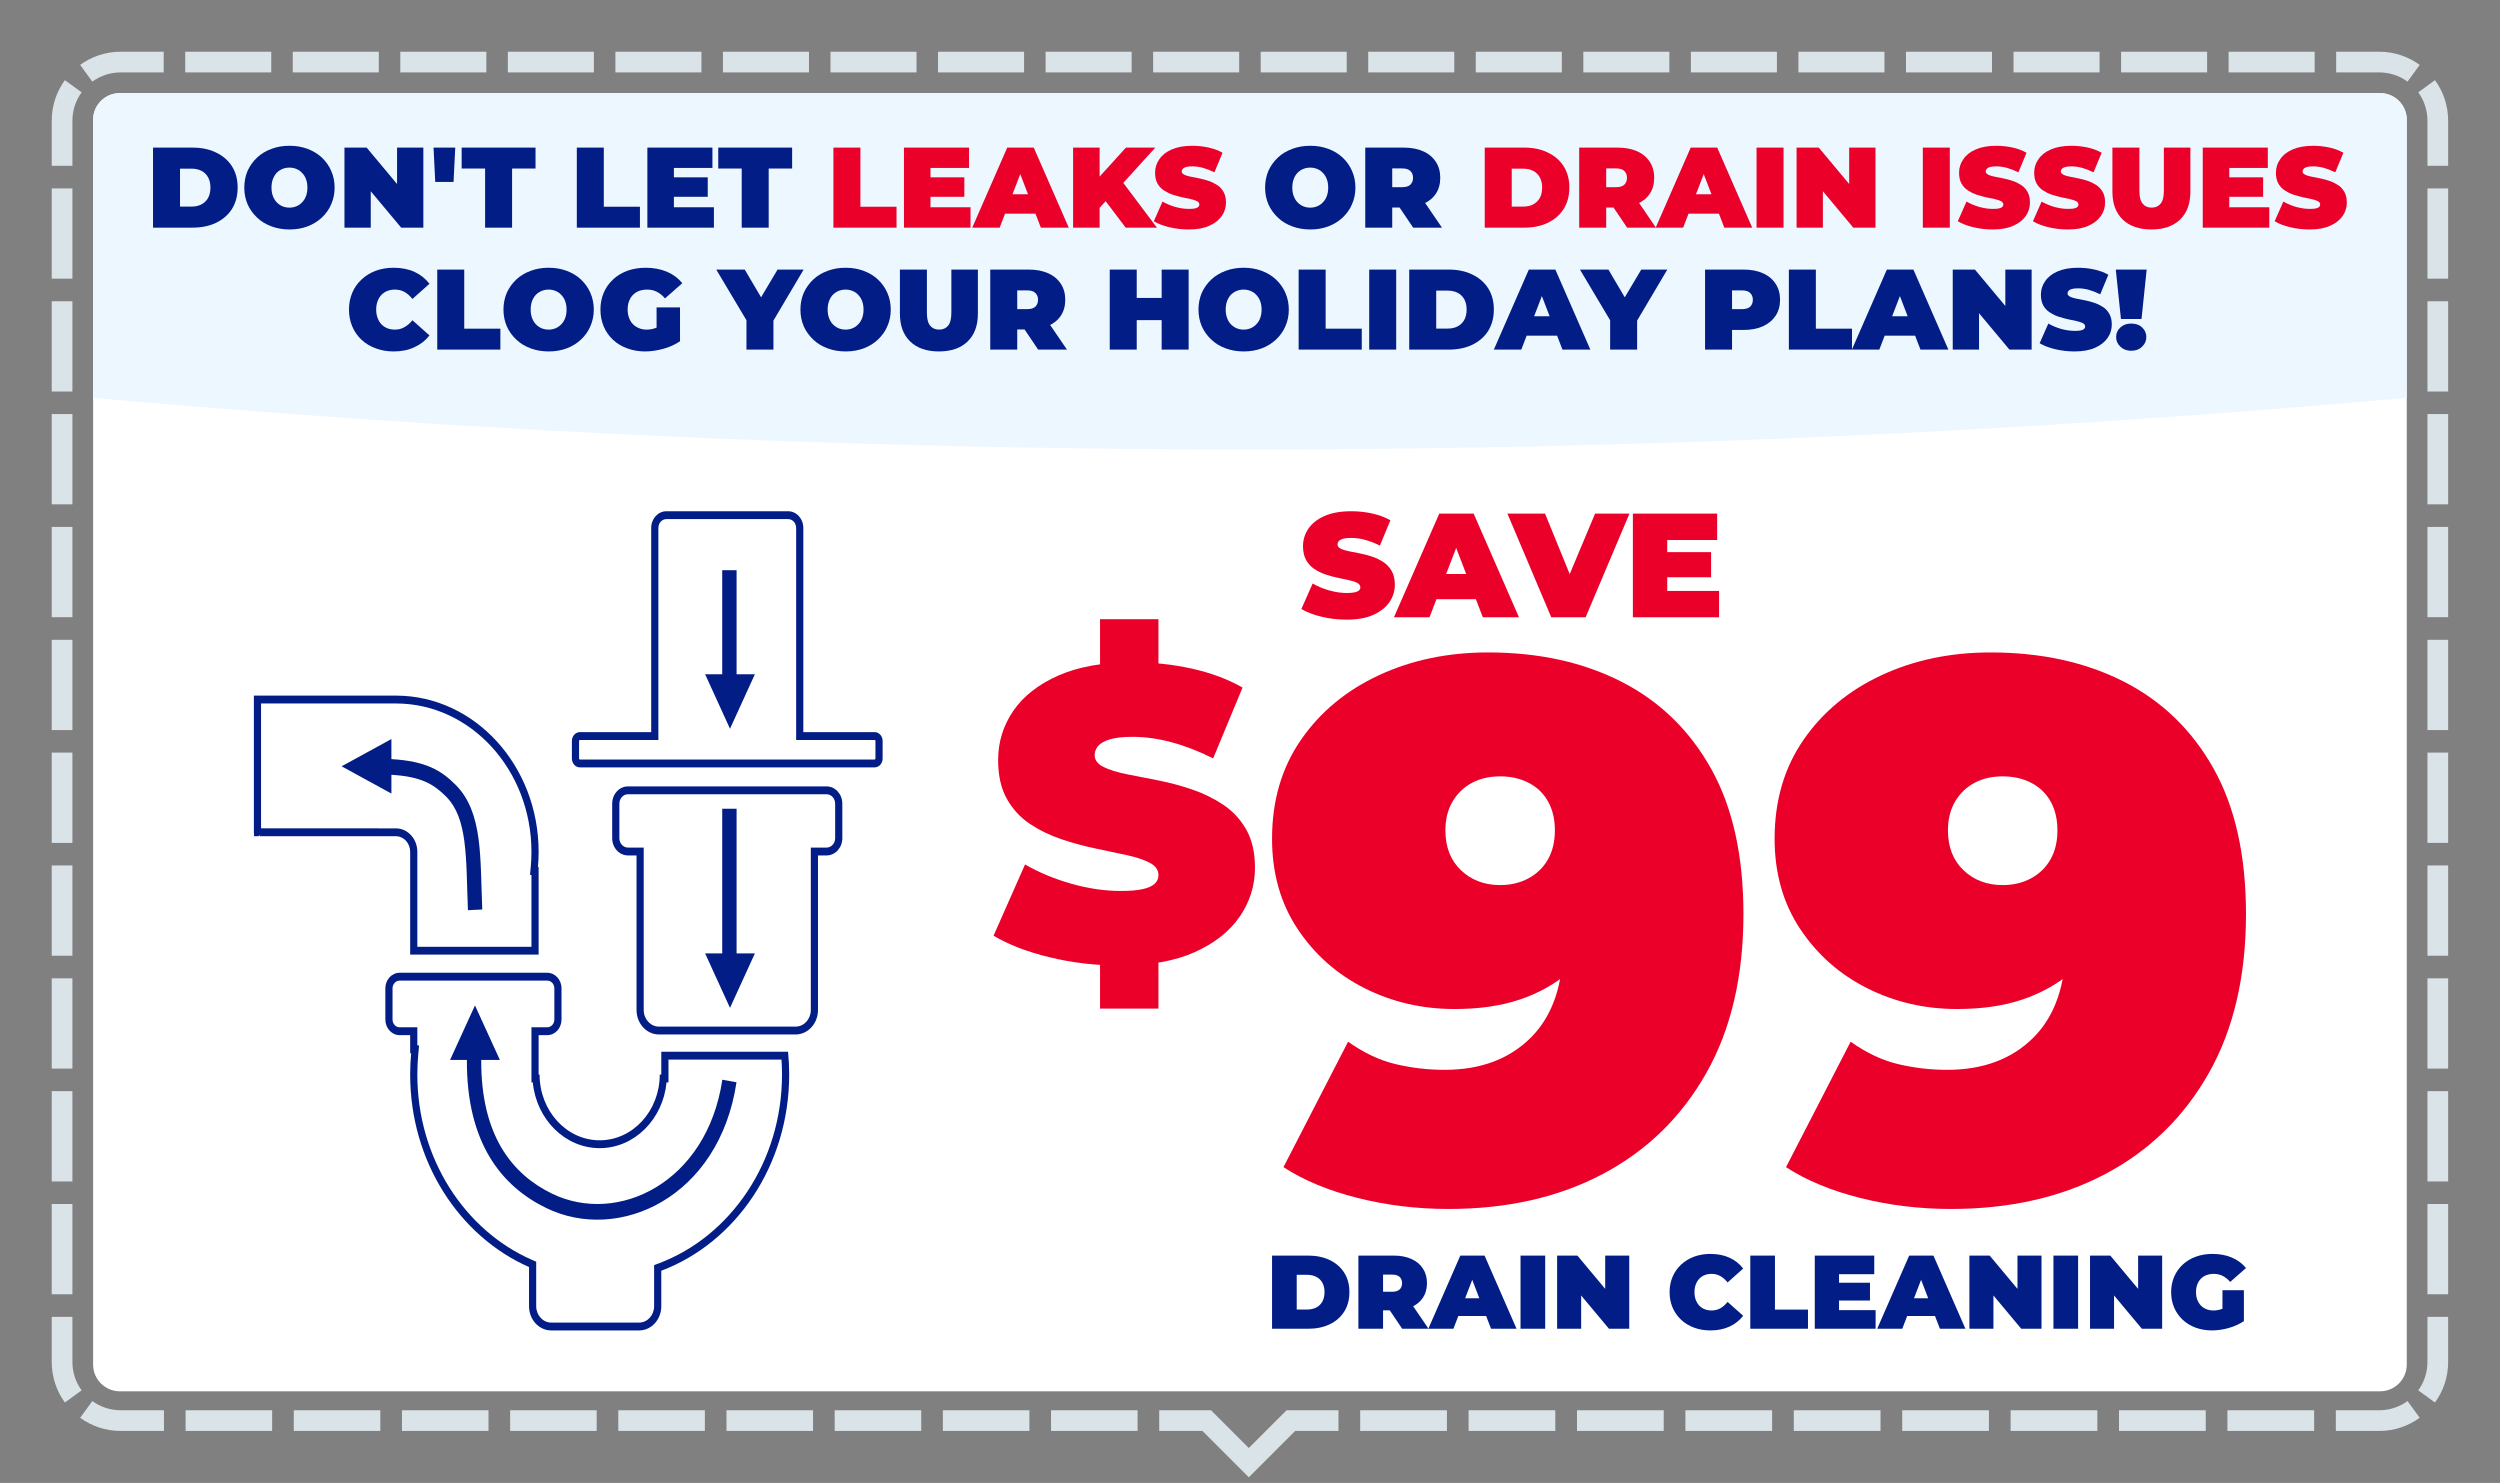 <svg clip-rule="evenodd" fill-rule="evenodd" stroke-linejoin="round" stroke-miterlimit="2" viewBox="0 0 6042 3584" xmlns="http://www.w3.org/2000/svg" xmlns:xlink="http://www.w3.org/1999/xlink"><rect x="0" y="0" width="6042" height="3584" fill="#808080" stroke="none"/><clipPath id="a"><path clip-rule="evenodd" d="m6041.67 166.667v3416.67h-6041.67v-3416.67c0-91.986 74.681-166.667 166.667-166.667h5708.33c91.986 0 166.667 74.681 166.667 166.667z"/></clipPath><clipPath id="b"><path clip-rule="evenodd" d="m5816.67 289.667v3008.17c0 35.691-28.976 64.667-64.667 64.667h-5462.33c-35.691 0-64.667-28.976-64.667-64.667v-3008.17c0-35.691 28.976-64.667 64.667-64.667h5462.33c35.691 0 64.667 28.976 64.667 64.667z"/></clipPath><path d="m6041.67 166.667v3416.67h-6041.67v-3416.67c0-91.986 74.681-166.667 166.667-166.667h5708.33c91.986 0 166.667 74.681 166.667 166.667z" fill="none"/><g clip-path="url(#a)"><path d="m125 400.758v-109.091c0-36.592 11.818-70.446 31.842-97.949l40.422 29.429c-14.007 19.239-22.264 42.923-22.264 68.52v109.091zm270.635-275.758v50h-103.968c-25.597 0-49.281 8.257-68.52 22.264l-29.429-40.422c27.503-20.024 61.357-31.842 97.949-31.842zm259.925 0v50h-207.938v-50zm259.914 0v50h-207.937v-50zm259.928 0v50h-207.939v-50zm259.912 0v50h-207.939v-50zm259.924 0v50h-207.938v-50zm259.924 0v50h-207.939v-50zm259.916 0v50h-207.939v-50zm259.924 0v50h-207.937v-50zm259.917 0v50h-207.936v-50zm259.916 0v50h-207.938v-50zm259.928 0v50h-207.936v-50zm259.925 0v50h-207.94v-50zm259.915 0v50h-207.935v-50zm259.925 0v50h-207.935v-50zm259.922 0v50h-207.936v-50zm259.915 0v50h-207.937v-50zm259.919 0v50h-207.939v-50zm259.928 0v50h-207.936v-50zm259.916 0v50h-207.936v-50zm259.916 0v50h-207.936v-50zm253.905 31.842-29.429 40.422c-19.239-14.007-42.923-22.264-68.52-22.264h-103.968v-50h103.968c36.592 0 70.446 11.818 97.949 31.842zm68.718 243.916h-50v-109.091c0-25.597-8.257-49.281-22.264-68.52l40.422-29.429c20.024 27.503 31.842 61.357 31.842 97.949zm0 272.725h-50v-218.182h50zm0 272.732h-50v-218.182h50zm0 272.722h-50v-218.179h50zm0 272.734h-50v-218.183h50zm0 272.719h-50v-218.179h50zm0 272.728h-50v-218.18h50zm0 272.732h-50v-218.183h50zm0 272.728h-50v-218.181h50zm0 272.726h-50v-218.181h50zm0 272.728h-50v-218.182h50zm-31.842 261.584-40.422-29.43c14.007-19.238 22.264-42.923 22.264-68.519v-109.092h50v109.092c0 36.592-11.818 70.445-31.842 97.949zm-239.624 68.717v-50h104.799c25.597 0 49.281-8.256 68.52-22.263l29.429 40.421c-27.503 20.024-61.357 31.842-97.949 31.842zm-261.991 0v-50h209.595v50zm-261.989 0v-50h209.593v50zm-261.994 0v-50h209.593v50zm-261.999 0v-50h209.596v50zm-261.99 0v-50h209.595v50zm-261.993 0v-50h209.594v50zm-261.992 0v-50h209.593v50zm-261.992 0v-50h209.594v50zm-261.993 0v-50h209.594v50zm-485.696 0v-50h125.291l91.248 91.248 91.248-91.248h125.509v50h-104.798l-111.959 111.959-111.959-111.959zm-261.448 0v-50h209.16v50zm-261.443 0v-50h209.156v50zm-261.45 0v-50h209.157v50zm-261.455 0v-50h209.16v50zm-261.445 0v-50h209.159v50zm-261.449 0v-50h209.159v50zm-261.448 0v-50h209.158v50zm-261.447 0v-50h209.158v50zm-261.449 0v-50h209.159v50zm-254.82-31.842 29.429-40.421c19.239 14.007 42.923 22.263 68.52 22.263h104.58v50h-104.58c-36.592 0-70.446-11.818-97.949-31.842zm-68.718-243.916h50v109.092c0 25.596 8.257 49.281 22.264 68.519l-40.422 29.43c-20.024-27.504-31.842-61.357-31.842-97.949zm0-272.724h50v218.181h-50zm0-272.733h50v218.182h-50zm0-272.722h50v218.179h-50zm0-272.733h50v218.182h-50zm0-272.72h50v218.18h-50zm0-272.727h50v218.179h-50zm0-272.732h50v218.182h-50zm0-272.729h50v218.181h-50zm0-272.726h50v218.181h-50zm0-272.727h50v218.181h-50z" fill="#dae3e8"/><path d="m5816.67 289.667v3008.17c0 35.691-28.976 64.667-64.667 64.667h-5462.33c-35.691 0-64.667-28.976-64.667-64.667v-3008.17c0-35.691 28.976-64.667 64.667-64.667h5462.33c35.691 0 64.667 28.976 64.667 64.667z" fill="#fff"/><g clip-path="url(#b)"><circle cx="3020.83" cy="-30281.3" fill="#edf7ff" r="31367.6"/><g fill-rule="nonzero"><path d="m.057-0v-.7h.345c.078 0 .147.014.206.043.059.028.106.068.139.12s.05.114.05.186c0 .073-.017.135-.05.188-.033.052-.08.092-.139.121-.059.028-.128.042-.206.042h-.345zm.236-.184h.099c.033 0 .063-.006.088-.019s.044-.032.058-.056c.014-.025.021-.056.021-.092 0-.035-.007-.065-.021-.09s-.033-.043-.058-.056-.055-.019-.088-.019h-.099z" fill="#031d86" transform="matrix(276.361 0 0 276.361 354.094 550.177)"/><path d="m.425.016c-.057 0-.11-.009-.158-.027-.049-.018-.091-.043-.126-.077-.035-.033-.063-.071-.083-.116-.019-.045-.029-.093-.029-.146s.01-.102.029-.147c.02-.044.048-.083.083-.116s.077-.058.126-.076c.048-.018.1-.027.157-.027s.11.009.158.027.09.043.125.076.063.072.082.116c.02.045.03.094.03.147s-.01.101-.03.146c-.019.045-.047.083-.082.116s-.077.059-.125.077-.1.027-.157.027zm-.001-.191c.022 0 .042-.004.061-.012.02-.008.036-.02.05-.035.015-.015.026-.033.034-.055.008-.021.012-.046.012-.073s-.004-.052-.012-.073c-.008-.022-.019-.04-.034-.055-.014-.016-.03-.027-.05-.035-.019-.008-.039-.012-.061-.012s-.043.004-.062.012-.035.019-.05.034c-.014.015-.025.034-.033.055-.008.022-.012.047-.012.074s.004.052.012.073c.008.022.019.04.033.055.015.015.031.027.05.035s.04.012.062.012z" fill="#031d86" transform="matrix(276.361 0 0 276.361 582.369 550.177)"/><path d="m.057-0v-.7h.194l.356.426h-.09v-.426h.23v.7h-.194l-.356-.426h.09v.426h-.23z" fill="#031d86" transform="matrix(276.361 0 0 276.361 816.723 550.177)"/><path d="m.047-.4-.015-.3h.19l-.015.3z" fill="#031d86" transform="matrix(276.361 0 0 276.361 1038.917 550.177)"/><path d="m.209-0v-.517h-.205v-.183h.646v.183h-.205v.517h-.236z" fill="#031d86" transform="matrix(276.361 0 0 276.361 1114.64 550.177)"/><path d="m.057-0v-.7h.236v.517h.316v.183h-.552z" fill="#031d86" transform="matrix(276.361 0 0 276.361 1378.288 550.177)"/><path d="m.273-.44h.312v.17h-.312zm.016.262h.35v.178h-.582v-.7h.569v.178h-.337z" fill="#031d86" transform="matrix(276.361 0 0 276.361 1548.803 550.177)"/><path d="m.209-0v-.517h-.205v-.183h.646v.183h-.205v.517h-.236z" fill="#031d86" transform="matrix(276.361 0 0 276.361 1734.794 550.177)"/><path d="m.057-0v-.7h.236v.517h.316v.183h-.552z" fill="#eb0029" transform="matrix(276.361 0 0 276.361 1998.442 550.177)"/><path d="m.273-.44h.312v.17h-.312zm.016.262h.35v.178h-.582v-.7h.569v.178h-.337z" fill="#eb0029" transform="matrix(276.361 0 0 276.361 2168.957 550.177)"/><path d="m-.019-0 .306-.7h.232l.306.7h-.244l-.226-.588h.092l-.226.588h-.24zm.182-.122.06-.17h.322l.06.17z" fill="#eb0029" transform="matrix(276.361 0 0 276.361 2354.948 550.177)"/><path d="m.268-.15-.013-.259.264-.291h.257l-.296.326-.131.134zm-.211.15v-.7h.232v.7zm.46 0-.206-.272.153-.162.326.434h-.273z" fill="#eb0029" transform="matrix(276.361 0 0 276.361 2577.695 550.177)"/><path d="m.318.016c-.059 0-.115-.007-.17-.02s-.1-.031-.135-.052l.076-.172c.033.019.071.035.112.047.041.011.08.017.119.017.023 0 .04-.001.053-.004.014-.003.023-.008.029-.013.006-.006.009-.013.009-.021 0-.013-.007-.023-.021-.03s-.033-.013-.055-.018c-.024-.005-.049-.011-.076-.016-.027-.006-.055-.014-.083-.023-.027-.009-.052-.022-.075-.037s-.042-.035-.056-.06-.021-.057-.021-.094c0-.043.012-.083.037-.118.024-.036.06-.065.109-.086.048-.021.108-.032.18-.032.047 0 .094.005.14.015s.087.025.124.046l-.071.171c-.035-.017-.068-.03-.1-.039-.033-.009-.064-.013-.095-.013-.023 0-.041.002-.054.006s-.023.009-.028.016c-.006.007-.009.014-.009.022 0 .012.007.021.021.028.014.008.033.013.056.018s.048.01.076.015c.027.005.055.013.082.022s.053.022.076.037.041.035.055.06.021.055.021.092c0 .043-.012.082-.036.117-.025.036-.061.065-.109.086-.048.022-.108.033-.181.033z" fill="#eb0029" transform="matrix(276.361 0 0 276.361 2784.966 550.177)"/><path d="m.425.016c-.057 0-.11-.009-.158-.027-.049-.018-.091-.043-.126-.077-.035-.033-.063-.071-.083-.116-.019-.045-.029-.093-.029-.146s.01-.102.029-.147c.02-.044.048-.083.083-.116s.077-.058.126-.076c.048-.018.1-.027.157-.027s.11.009.158.027.09.043.125.076.063.072.082.116c.02.045.03.094.03.147s-.01.101-.03.146c-.019.045-.047.083-.082.116s-.077.059-.125.077-.1.027-.157.027zm-.001-.191c.022 0 .042-.004.061-.012.02-.008.036-.02.05-.035.015-.015.026-.033.034-.055.008-.021.012-.046.012-.073s-.004-.052-.012-.073c-.008-.022-.019-.04-.034-.055-.014-.016-.03-.027-.05-.035-.019-.008-.039-.012-.061-.012s-.043.004-.062.012-.035.019-.05.034c-.014.015-.025.034-.033.055-.008.022-.012.047-.012.074s.004.052.012.073c.008.022.019.04.033.055.015.015.031.027.05.035s.04.012.062.012z" fill="#031d86" transform="matrix(276.361 0 0 276.361 3049.443 550.177)"/><path d="m.057-0v-.7h.337c.065 0 .122.011.169.032.048.021.085.052.111.092.026.039.039.086.039.14s-.013.101-.039.14-.063.068-.111.089c-.047.021-.104.031-.169.031h-.206l.105-.097v.273h-.236zm.419 0-.172-.255h.25l.174.255zm-.183-.247-.105-.107h.191c.033 0 .057-.007.073-.022.015-.015.023-.035.023-.06s-.008-.045-.024-.06c-.015-.015-.039-.022-.072-.022h-.191l.105-.107z" fill="#031d86" transform="matrix(276.361 0 0 276.361 3283.775 550.177)"/><path d="m.057-0v-.7h.345c.078 0 .147.014.206.043.059.028.106.068.139.12s.05.114.05.186c0 .073-.017.135-.05.188-.033.052-.08.092-.139.121-.059.028-.128.042-.206.042h-.345zm.236-.184h.099c.033 0 .063-.006.088-.019s.044-.032.058-.056c.014-.025.021-.056.021-.092 0-.035-.007-.065-.021-.09s-.033-.043-.058-.056-.055-.019-.088-.019h-.099z" fill="#eb0029" transform="matrix(276.361 0 0 276.361 3572.573 550.177)"/><path d="m.057-0v-.7h.337c.065 0 .122.011.169.032.048.021.085.052.111.092.026.039.039.086.039.14s-.013.101-.039.14-.063.068-.111.089c-.047.021-.104.031-.169.031h-.206l.105-.097v.273h-.236zm.419 0-.172-.255h.25l.174.255zm-.183-.247-.105-.107h.191c.033 0 .057-.007.073-.022.015-.015.023-.035.023-.06s-.008-.045-.024-.06c-.015-.015-.039-.022-.072-.022h-.191l.105-.107z" fill="#eb0029" transform="matrix(276.361 0 0 276.361 3800.847 550.177)"/><path d="m-.019-0 .306-.7h.232l.306.7h-.244l-.226-.588h.092l-.226.588h-.24zm.182-.122.06-.17h.322l.06.17z" fill="#eb0029" transform="matrix(276.361 0 0 276.361 4006.736 550.177)"/><path d="m.057-.7h.236v.7h-.236z" fill="#eb0029" transform="matrix(276.361 0 0 276.361 4229.483 550.177)"/><path d="m.057-0v-.7h.194l.356.426h-.09v-.426h.23v.7h-.194l-.356-.426h.09v.426h-.23z" fill="#eb0029" transform="matrix(276.361 0 0 276.361 4326.209 550.177)"/><path d="m.057-.7h.236v.7h-.236z" fill="#eb0029" transform="matrix(276.361 0 0 276.361 4631.312 550.177)"/><path d="m.318.016c-.059 0-.115-.007-.17-.02s-.1-.031-.135-.052l.076-.172c.033.019.071.035.112.047.041.011.08.017.119.017.023 0 .04-.001.053-.004.014-.003.023-.008.029-.013.006-.006.009-.013.009-.021 0-.013-.007-.023-.021-.03s-.033-.013-.055-.018c-.024-.005-.049-.011-.076-.016-.027-.006-.055-.014-.083-.023-.027-.009-.052-.022-.075-.037s-.042-.035-.056-.06-.021-.057-.021-.094c0-.043.012-.083.037-.118.024-.036.06-.065.109-.086.048-.021.108-.032.18-.032.047 0 .094.005.14.015s.087.025.124.046l-.071.171c-.035-.017-.068-.03-.1-.039-.033-.009-.064-.013-.095-.013-.023 0-.041.002-.054.006s-.023.009-.028.016c-.006.007-.009.014-.009.022 0 .012.007.021.021.028.014.008.033.013.056.018s.048.01.076.015c.027.005.055.013.082.022s.053.022.076.037.041.035.055.06.021.055.021.092c0 .043-.012.082-.036.117-.025.036-.061.065-.109.086-.048.022-.108.033-.181.033z" fill="#eb0029" transform="matrix(276.361 0 0 276.361 4728.038 550.177)"/><path d="m.318.016c-.059 0-.115-.007-.17-.02s-.1-.031-.135-.052l.076-.172c.033.019.071.035.112.047.041.011.08.017.119.017.023 0 .04-.001.053-.004.014-.003.023-.008.029-.013.006-.006.009-.013.009-.021 0-.013-.007-.023-.021-.03s-.033-.013-.055-.018c-.024-.005-.049-.011-.076-.016-.027-.006-.055-.014-.083-.023-.027-.009-.052-.022-.075-.037s-.042-.035-.056-.06-.021-.057-.021-.094c0-.043.012-.083.037-.118.024-.036.06-.065.109-.086.048-.021.108-.032.18-.032.047 0 .094.005.14.015s.087.025.124.046l-.071.171c-.035-.017-.068-.03-.1-.039-.033-.009-.064-.013-.095-.013-.023 0-.041.002-.054.006s-.023.009-.028.016c-.006.007-.009.014-.009.022 0 .012.007.021.021.028.014.008.033.013.056.018s.048.01.076.015c.027.005.055.013.082.022s.053.022.076.037.041.035.055.06.021.055.021.092c0 .043-.012.082-.036.117-.025.036-.061.065-.109.086-.048.022-.108.033-.181.033z" fill="#eb0029" transform="matrix(276.361 0 0 276.361 4909.607 550.177)"/><path d="m.392.016c-.107 0-.191-.029-.251-.087s-.09-.139-.09-.244v-.385h.236v.378c0 .053.01.091.029.113.019.023.045.034.078.034s.059-.011.078-.034c.019-.022.029-.06.029-.113v-.378h.232v.385c0 .105-.03.186-.09.244s-.144.087-.251.087z" fill="#eb0029" transform="matrix(276.361 0 0 276.361 5091.176 550.177)"/><path d="m.273-.44h.312v.17h-.312zm.016.262h.35v.178h-.582v-.7h.569v.178h-.337z" fill="#eb0029" transform="matrix(276.361 0 0 276.361 5307.843 550.177)"/><path d="m.318.016c-.059 0-.115-.007-.17-.02s-.1-.031-.135-.052l.076-.172c.033.019.071.035.112.047.041.011.08.017.119.017.023 0 .04-.001.053-.004.014-.003.023-.008.029-.013.006-.006.009-.013.009-.021 0-.013-.007-.023-.021-.03s-.033-.013-.055-.018c-.024-.005-.049-.011-.076-.016-.027-.006-.055-.014-.083-.023-.027-.009-.052-.022-.075-.037s-.042-.035-.056-.06-.021-.057-.021-.094c0-.043.012-.083.037-.118.024-.036.06-.065.109-.086.048-.021.108-.032.18-.032.047 0 .094.005.14.015s.087.025.124.046l-.071.171c-.035-.017-.068-.03-.1-.039-.033-.009-.064-.013-.095-.013-.023 0-.041.002-.054.006s-.023.009-.028.016c-.006.007-.009.014-.009.022 0 .012.007.021.021.028.014.008.033.013.056.018s.048.01.076.015c.027.005.055.013.082.022s.053.022.076.037.041.035.055.06.021.055.021.092c0 .043-.012.082-.036.117-.025.036-.061.065-.109.086-.048.022-.108.033-.181.033z" fill="#eb0029" transform="matrix(276.361 0 0 276.361 5493.834 550.177)"/><path d="m.419.016c-.056 0-.108-.009-.155-.027-.048-.017-.09-.042-.125-.075s-.062-.071-.081-.116-.029-.094-.029-.148.01-.103.029-.148.046-.083.082-.116c.035-.033.076-.058.124-.076.047-.017.099-.026.155-.026.069 0 .13.012.183.036.052.024.096.059.131.104l-.149.133c-.021-.026-.043-.046-.069-.061-.025-.014-.053-.021-.084-.021-.025 0-.047.004-.067.012s-.037.02-.052.035c-.014.015-.025.034-.033.055-.008.022-.012.046-.012.073s.004.051.012.072c.008.022.019.041.033.056.015.015.032.027.052.035s.042.012.067.012c.031 0 .059-.007.084-.022.025-.014.048-.034.069-.06l.149.133c-.035.045-.079.079-.132.103-.052.025-.113.037-.182.037z" fill="#031d86" transform="matrix(276.361 0 0 276.361 835.377 844.977)"/><path d="m.057-0v-.7h.236v.517h.316v.183h-.552z" fill="#031d86" transform="matrix(276.361 0 0 276.361 1040.99 844.977)"/><path d="m.425.016c-.057 0-.11-.009-.158-.027-.049-.018-.091-.043-.126-.077-.035-.033-.063-.071-.083-.116-.019-.045-.029-.093-.029-.146s.01-.102.029-.147c.02-.044.048-.083.083-.116s.077-.058.126-.076c.048-.018.1-.027.157-.027s.11.009.158.027.09.043.125.076.063.072.082.116c.02.045.03.094.03.147s-.01.101-.03.146c-.019.045-.047.083-.082.116s-.077.059-.125.077-.1.027-.157.027zm-.001-.191c.022 0 .042-.004.061-.012.02-.008.036-.02.05-.035.015-.015.026-.033.034-.055.008-.021.012-.046.012-.073s-.004-.052-.012-.073c-.008-.022-.019-.04-.034-.055-.014-.016-.03-.027-.05-.035-.019-.008-.039-.012-.061-.012s-.043.004-.062.012-.035.019-.05.034c-.014.015-.025.034-.033.055-.008.022-.012.047-.012.074s.004.052.012.073c.008.022.019.04.033.055.015.015.031.027.05.035s.04.012.062.012z" fill="#031d86" transform="matrix(276.361 0 0 276.361 1208.741 844.977)"/><path d="m.42.016c-.057 0-.109-.009-.156-.027-.048-.017-.09-.042-.125-.075s-.062-.071-.081-.116-.029-.094-.029-.148.01-.103.029-.148.047-.083.082-.116.077-.058.126-.076c.048-.017.101-.026.159-.026.069 0 .131.012.186.035.054.023.099.057.134.1l-.151.133c-.022-.025-.046-.045-.072-.058-.025-.013-.054-.019-.085-.019-.026 0-.049.004-.071.012-.021.008-.038.02-.053.035s-.026.034-.034.055-.012.046-.012.073c0 .026.004.05.012.071.008.022.019.041.034.056s.032.027.052.035c.021.009.044.013.069.013.027 0 .053-.005.078-.014s.052-.024.081-.046l.132.162c-.043.029-.091.051-.146.066s-.108.023-.159.023zm.1-.119v-.266h.205v.296z" fill="#031d86" transform="matrix(276.361 0 0 276.361 1443.095 844.977)"/><path d="m.237-0v-.307l.054.141-.318-.534h.249l.215.365h-.145l.217-.365h.228l-.316.534.052-.141v.307h-.236z" fill="#031d86" transform="matrix(276.361 0 0 276.361 1738.525 844.977)"/><path d="m.425.016c-.057 0-.11-.009-.158-.027-.049-.018-.091-.043-.126-.077-.035-.033-.063-.071-.083-.116-.019-.045-.029-.093-.029-.146s.01-.102.029-.147c.02-.044.048-.083.083-.116s.077-.058.126-.076c.048-.018.1-.027.157-.027s.11.009.158.027.09.043.125.076.063.072.082.116c.02.045.03.094.03.147s-.01.101-.03.146c-.019.045-.047.083-.082.116s-.077.059-.125.077-.1.027-.157.027zm-.001-.191c.022 0 .042-.004.061-.012.02-.008.036-.02.05-.035.015-.015.026-.033.034-.055.008-.021.012-.046.012-.073s-.004-.052-.012-.073c-.008-.022-.019-.04-.034-.055-.014-.016-.03-.027-.05-.035-.019-.008-.039-.012-.061-.012s-.043.004-.062.012-.035.019-.05.034c-.014.015-.025.034-.033.055-.008.022-.012.047-.012.074s.004.052.012.073c.008.022.019.04.033.055.015.015.031.027.05.035s.04.012.062.012z" fill="#031d86" transform="matrix(276.361 0 0 276.361 1926.45 844.977)"/><path d="m.392.016c-.107 0-.191-.029-.251-.087s-.09-.139-.09-.244v-.385h.236v.378c0 .053.01.091.029.113.019.023.045.034.078.034s.059-.011.078-.034c.019-.022.029-.06.029-.113v-.378h.232v.385c0 .105-.03.186-.09.244s-.144.087-.251.087z" fill="#031d86" transform="matrix(276.361 0 0 276.361 2160.804 844.977)"/><path d="m.057-0v-.7h.337c.065 0 .122.011.169.032.048.021.085.052.111.092.026.039.039.086.039.14s-.013.101-.039.14-.063.068-.111.089c-.047.021-.104.031-.169.031h-.206l.105-.097v.273h-.236zm.419 0-.172-.255h.25l.174.255zm-.183-.247-.105-.107h.191c.033 0 .057-.007.073-.022.015-.015.023-.035.023-.06s-.008-.045-.024-.06c-.015-.015-.039-.022-.072-.022h-.191l.105-.107z" fill="#031d86" transform="matrix(276.361 0 0 276.361 2377.471 844.977)"/><path d="m.511-.7h.236v.7h-.236zm-.218.7h-.236v-.7h.236zm.234-.258h-.25v-.194h.25z" fill="#031d86" transform="matrix(276.361 0 0 276.361 2666.269 844.977)"/><path d="m.425.016c-.057 0-.11-.009-.158-.027-.049-.018-.091-.043-.126-.077-.035-.033-.063-.071-.083-.116-.019-.045-.029-.093-.029-.146s.01-.102.029-.147c.02-.044.048-.083.083-.116s.077-.058.126-.076c.048-.018.1-.027.157-.027s.11.009.158.027.09.043.125.076.063.072.082.116c.02.045.03.094.03.147s-.01.101-.03.146c-.019.045-.047.083-.082.116s-.077.059-.125.077-.1.027-.157.027zm-.001-.191c.022 0 .042-.004.061-.012.02-.008.036-.02.05-.035.015-.015.026-.033.034-.055.008-.021.012-.046.012-.073s-.004-.052-.012-.073c-.008-.022-.019-.04-.034-.055-.014-.016-.03-.027-.05-.035-.019-.008-.039-.012-.061-.012s-.043.004-.062.012-.035.019-.05.034c-.014.015-.025.034-.033.055-.008.022-.012.047-.012.074s.004.052.012.073c.008.022.019.04.033.055.015.015.031.027.05.035s.04.012.062.012z" fill="#031d86" transform="matrix(276.361 0 0 276.361 2888.463 844.977)"/><path d="m.057-0v-.7h.236v.517h.316v.183h-.552z" fill="#031d86" transform="matrix(276.361 0 0 276.361 3122.817 844.977)"/><path d="m.057-.7h.236v.7h-.236z" fill="#031d86" transform="matrix(276.361 0 0 276.361 3293.337 844.977)"/><path d="m.057-0v-.7h.345c.078 0 .147.014.206.043.059.028.106.068.139.12s.05.114.05.186c0 .073-.017.135-.05.188-.033.052-.08.092-.139.121-.059.028-.128.042-.206.042h-.345zm.236-.184h.099c.033 0 .063-.006.088-.019s.044-.032.058-.056c.014-.025.021-.056.021-.092 0-.035-.007-.065-.021-.09s-.033-.043-.058-.056-.055-.019-.088-.019h-.099z" fill="#031d86" transform="matrix(276.361 0 0 276.361 3390.064 844.977)"/><path d="m-.019-0 .306-.7h.232l.306.7h-.244l-.226-.588h.092l-.226.588h-.24zm.182-.122.06-.17h.322l.06.17z" fill="#031d86" transform="matrix(276.361 0 0 276.361 3615.574 844.977)"/><path d="m.237-0v-.307l.054.141-.318-.534h.249l.215.365h-.145l.217-.365h.228l-.316.534.052-.141v.307h-.236z" fill="#031d86" transform="matrix(276.361 0 0 276.361 3825.885 844.977)"/><path d="m.057-0v-.7h.337c.065 0 .122.011.169.032.048.021.085.052.111.092.026.039.039.086.039.14s-.013.101-.039.14-.063.07-.111.092c-.047.021-.104.032-.169.032h-.206l.105-.101v.273h-.236zm.236-.247-.105-.107h.191c.033 0 .057-.007.073-.022.015-.015.023-.035.023-.06s-.008-.045-.024-.06c-.015-.015-.039-.022-.072-.022h-.191l.105-.107z" fill="#031d86" transform="matrix(276.361 0 0 276.361 4105.01 844.977)"/><path d="m.057-0v-.7h.236v.517h.316v.183h-.552z" fill="#031d86" transform="matrix(276.361 0 0 276.361 4307.582 844.977)"/><path d="m-.019-0 .306-.7h.232l.306.7h-.244l-.226-.588h.092l-.226.588h-.24zm.182-.122.06-.17h.322l.06.17z" fill="#031d86" transform="matrix(276.361 0 0 276.361 4480.861 844.977)"/><path d="m.057-0v-.7h.194l.356.426h-.09v-.426h.23v.7h-.194l-.356-.426h.09v.426h-.23z" fill="#031d86" transform="matrix(276.361 0 0 276.361 4703.608 844.977)"/><path d="m.318.016c-.059 0-.115-.007-.17-.02s-.1-.031-.135-.052l.076-.172c.033.019.071.035.112.047.041.011.08.017.119.017.023 0 .04-.001.053-.004.014-.003.023-.008.029-.013.006-.006.009-.013.009-.021 0-.013-.007-.023-.021-.03s-.033-.013-.055-.018c-.024-.005-.049-.011-.076-.016-.027-.006-.055-.014-.083-.023-.027-.009-.052-.022-.075-.037s-.042-.035-.056-.06-.021-.057-.021-.094c0-.043.012-.083.037-.118.024-.036.06-.065.109-.086.048-.021.108-.032.18-.032.047 0 .094.005.14.015s.087.025.124.046l-.071.171c-.035-.017-.068-.03-.1-.039-.033-.009-.064-.013-.095-.013-.023 0-.041.002-.054.006s-.023.009-.028.016c-.006.007-.009.014-.009.022 0 .012.007.021.021.028.014.008.033.013.056.018s.048.01.076.015c.027.005.055.013.082.022s.053.022.076.037.041.035.055.06.021.055.021.092c0 .043-.012.082-.036.117-.025.036-.061.065-.109.086-.048.022-.108.033-.181.033z" fill="#031d86" transform="matrix(276.361 0 0 276.361 4925.802 844.977)"/><path d="m.067-.268-.045-.432h.27l-.045.432zm.09.278c-.039 0-.07-.012-.095-.036-.025-.023-.037-.051-.037-.084s.012-.061.037-.084.056-.034.095-.034.071.011.095.034c.025.023.037.051.037.084s-.012.061-.037.084c-.024.024-.056.036-.095.036z" fill="#031d86" transform="matrix(276.361 0 0 276.361 5107.371 844.977)"/><path d="m3074.29 3211.34v-176.845h87.16c19.705 0 37.053 3.579 52.043 10.737s26.695 17.305 35.116 30.442c8.422 13.138 12.632 28.801 12.632 46.991 0 18.358-4.21 34.148-12.632 47.369-8.421 13.221-20.126 23.411-35.116 30.569s-32.338 10.737-52.043 10.737zm59.622-46.485h25.011c8.422 0 15.79-1.6 22.106-4.8s11.243-7.958 14.779-14.274c3.537-6.316 5.306-14.021 5.306-23.116 0-8.927-1.769-16.506-5.306-22.737-3.536-6.232-8.463-10.948-14.779-14.148s-13.684-4.8-22.106-4.8h-25.011z" fill="#031d86"/><path d="m3282.96 3211.34v-176.845h85.138c16.506 0 30.78 2.694 42.822 8.084 12.043 5.39 21.348 13.095 27.917 23.116 6.568 10.022 9.852 21.853 9.852 35.496 0 13.642-3.284 25.39-9.852 35.242-6.569 9.853-15.874 17.39-27.917 22.611-12.042 5.222-26.316 7.832-42.822 7.832h-52.043l26.527-24.506v68.97zm105.855 0-43.454-64.422h63.159l43.959 64.422zm-46.233-62.401-26.527-27.032h48.254c8.253 0 14.358-1.853 18.316-5.558s5.937-8.758 5.937-15.158-1.979-11.453-5.937-15.158c-3.958-3.706-10.063-5.558-18.316-5.558h-48.254l26.527-27.033z" fill="#031d86"/><path d="m3451.98 3211.34 77.307-176.845h58.611l77.307 176.845h-61.643l-57.096-148.55h23.242l-57.095 148.55zm45.98-30.821 15.158-42.949h81.349l15.158 42.949z" fill="#031d86"/><path d="m3674.8 3034.5h59.622v176.846h-59.622z" fill="#031d86"/><path d="m3763.23 3211.34v-176.845h49.011l89.939 107.623h-22.737v-107.623h58.106v176.845h-49.011l-89.939-107.623h22.737v107.623z" fill="#031d86"/><path d="m4133.59 3215.38c-14.148 0-27.243-2.231-39.285-6.695-12.042-4.463-22.485-10.821-31.327-19.074-8.842-8.252-15.706-18.021-20.59-29.305-4.884-11.285-7.326-23.748-7.326-37.391 0-13.642 2.442-26.105 7.326-37.39 4.884-11.284 11.748-21.053 20.59-29.306 8.842-8.252 19.285-14.61 31.327-19.074 12.042-4.463 25.137-6.695 39.285-6.695 17.348 0 32.716 3.032 46.106 9.095 13.39 6.064 24.464 14.822 33.222 26.275l-37.643 33.6c-5.221-6.568-10.99-11.663-17.306-15.284s-13.432-5.432-21.347-5.432c-6.232 0-11.874 1.011-16.927 3.032s-9.39 4.968-13.011 8.842-6.442 8.547-8.463 14.021-3.032 11.579-3.032 18.316 1.011 12.843 3.032 18.317c2.021 5.473 4.842 10.147 8.463 14.021s7.958 6.821 13.011 8.842 10.695 3.032 16.927 3.032c7.915 0 15.031-1.811 21.347-5.432s12.085-8.716 17.306-15.284l37.643 33.6c-8.758 11.285-19.832 20.001-33.222 26.148-13.39 6.148-28.758 9.221-46.106 9.221z" fill="#031d86"/><path d="m4230.1 3211.34v-176.845h59.622v130.613h79.833v46.232z" fill="#031d86"/><path d="m4440.54 3100.18h78.823v42.948h-78.823zm4.042 66.191h88.423v44.969h-147.034v-176.845h143.75v44.969h-85.139z" fill="#031d86"/><path d="m4536.8 3211.34 77.306-176.845h58.612l77.307 176.845h-61.644l-57.095-148.55h23.242l-57.096 148.55zm45.979-30.821 15.159-42.949h81.349l15.158 42.949z" fill="#031d86"/><path d="m4759.62 3211.34v-176.845h49.011l89.939 107.623h-22.737v-107.623h58.106v176.845h-49.011l-89.939-107.623h22.737v107.623z" fill="#031d86"/><path d="m4962.74 3034.5h59.622v176.846h-59.622z" fill="#031d86"/><path d="m5051.17 3211.34v-176.845h49.012l89.938 107.623h-22.737v-107.623h58.107v176.845h-49.012l-89.938-107.623h22.737v107.623z" fill="#031d86"/><path d="m5345.99 3215.38c-14.316 0-27.495-2.231-39.537-6.695-12.043-4.463-22.485-10.821-31.327-19.074-8.843-8.252-15.706-18.021-20.59-29.305-4.885-11.285-7.327-23.748-7.327-37.391 0-13.642 2.442-26.105 7.327-37.39 4.884-11.284 11.789-21.053 20.716-29.306 8.926-8.252 19.495-14.61 31.706-19.074 12.211-4.463 25.642-6.695 40.295-6.695 17.516 0 33.138 2.948 46.864 8.843 13.727 5.895 25.053 14.316 33.98 25.263l-38.148 33.601c-5.558-6.4-11.579-11.242-18.064-14.527-6.484-3.284-13.684-4.926-21.6-4.926-6.569 0-12.506 1.011-17.811 3.032s-9.811 4.968-13.516 8.842-6.569 8.505-8.59 13.895-3.031 11.537-3.031 18.442c0 6.569 1.01 12.59 3.031 18.064s4.885 10.147 8.59 14.021 8.127 6.864 13.263 8.969c5.137 2.105 10.906 3.158 17.306 3.158 6.737 0 13.306-1.137 19.706-3.411s13.221-6.189 20.463-11.747l33.348 40.927c-10.779 7.242-23.074 12.8-36.885 16.674-13.81 3.873-27.2 5.81-40.169 5.81zm25.264-30.063v-67.202h51.79v74.781z" fill="#031d86"/><path d="m3254.36 1497.58c-21.001 0-41.286-2.386-60.856-7.159-19.569-4.773-35.678-10.978-48.326-18.615l27.206-61.572c11.932 6.921 25.237 12.47 39.914 16.646 14.677 4.177 28.936 6.265 42.778 6.265 8.114 0 14.498-.537 19.152-1.611s8.054-2.625 10.202-4.654c2.148-2.028 3.222-4.475 3.222-7.338 0-4.535-2.506-8.114-7.518-10.74-5.011-2.625-11.634-4.832-19.867-6.622-8.234-1.79-17.243-3.699-27.027-5.728-9.785-2.028-19.629-4.713-29.533-8.054s-18.973-7.756-27.206-13.245c-8.234-5.489-14.856-12.708-19.868-21.658-5.012-8.949-7.518-20.106-7.518-33.471 0-15.512 4.356-29.652 13.067-42.42 8.71-12.767 21.717-22.97 39.019-30.606 17.302-7.637 38.84-11.456 64.614-11.456 16.945 0 33.65 1.79 50.117 5.37s31.263 9.069 44.389 16.467l-25.416 61.214c-12.41-6.205-24.402-10.859-35.977-13.961-11.574-3.103-22.851-4.654-33.829-4.654-8.114 0-14.557.716-19.33 2.148s-8.174 3.341-10.203 5.727c-2.028 2.387-3.042 5.012-3.042 7.876 0 4.295 2.506 7.696 7.517 10.202 5.012 2.506 11.634 4.594 19.868 6.265 8.233 1.67 17.302 3.46 27.206 5.369s19.748 4.535 29.533 7.876 18.794 7.756 27.027 13.245c8.234 5.489 14.856 12.648 19.868 21.478 5.011 8.83 7.517 19.808 7.517 32.934 0 15.274-4.355 29.294-13.066 42.062s-21.657 23.03-38.84 30.786-38.781 11.634-64.794 11.634z" fill="#eb0029"/><path d="m3368.91 1491.85 109.541-250.583h83.05l109.541 250.583h-87.346l-80.903-210.49h32.934l-80.903 210.49zm65.152-43.673 21.478-60.856h115.269l21.478 60.856z" fill="#eb0029"/><path d="m3749.08 1491.85-105.96-250.583h90.925l86.272 211.563h-54.054l88.778-211.563h83.05l-105.96 250.583z" fill="#eb0029"/><path d="m4023.65 1334.35h111.689v60.855h-111.689zm5.728 93.789h125.291v63.72h-208.341v-250.583h203.688v63.72h-120.638z" fill="#eb0029"/><path d="m3596.13 1576.8c122.499 0 229.991 23.581 322.478 70.743s164.761 117.292 216.823 210.391 78.093 210.086 78.093 350.959c0 150.674-30.012 278.991-90.037 384.953-60.024 105.961-143.323 187.116-249.897 243.466-106.574 56.349-230.91 84.524-373.009 84.524-75.949 0-149.142-8.881-219.579-26.643-70.437-17.763-130.155-42.569-179.154-74.418l156.185-303.185c37.975 26.95 76.256 45.018 114.843 54.206 38.587 9.187 78.093 13.781 118.518 13.781 86.974 0 156.492-26.031 208.554-78.093s78.093-127.705 78.093-226.929v-108.411l99.224 71.661c-23.275 41.65-51.756 76.868-85.443 105.656-33.687 28.787-73.193 50.837-118.518 66.149-45.324 15.312-97.999 22.968-158.023 22.968-78.399 0-150.98-16.843-217.742-50.53-66.762-33.688-120.661-81.462-161.698-143.324s-61.556-134.442-61.556-217.741c0-91.875 23.275-171.499 69.825-238.873 46.549-67.374 109.33-119.436 188.341-156.186 79.012-36.75 166.905-55.124 263.679-55.124zm29.4 299.509c-25.725 0-48.387 5.206-67.987 15.619-19.6 10.412-35.218 25.418-46.856 45.018-11.637 19.6-17.456 42.875-17.456 69.824 0 40.425 12.556 72.581 37.668 96.468 25.113 23.887 56.656 35.831 94.631 35.831 25.724 0 48.693-5.513 68.905-16.537 20.213-11.025 35.831-26.338 46.856-45.937 11.025-19.6 16.537-42.875 16.537-69.825 0-26.949-5.512-50.224-16.537-69.824s-26.643-34.606-46.856-45.018c-20.212-10.413-43.181-15.619-68.905-15.619z" fill="#eb0029"/><path d="m4810.71 1576.8c122.499 0 229.992 23.581 322.478 70.743 92.487 47.162 164.761 117.292 216.823 210.391s78.093 210.086 78.093 350.959c0 150.674-30.012 278.991-90.037 384.953-60.024 105.961-143.323 187.116-249.897 243.466-106.574 56.349-230.91 84.524-373.009 84.524-75.949 0-149.142-8.881-219.579-26.643-70.437-17.763-130.155-42.569-179.154-74.418l156.186-303.185c37.974 26.95 76.255 45.018 114.842 54.206 38.587 9.187 78.093 13.781 118.518 13.781 86.974 0 156.492-26.031 208.554-78.093s78.093-127.705 78.093-226.929v-108.411l99.224 71.661c-23.275 41.65-51.756 76.868-85.443 105.656-33.687 28.787-73.193 50.837-118.518 66.149-45.324 15.312-97.999 22.968-158.023 22.968-78.399 0-150.98-16.843-217.742-50.53-66.761-33.688-120.661-81.462-161.698-143.324s-61.555-134.442-61.555-217.741c0-91.875 23.274-171.499 69.824-238.873 46.549-67.374 109.33-119.436 188.342-156.186 79.011-36.75 166.904-55.124 263.678-55.124zm29.4 299.509c-25.725 0-48.387 5.206-67.987 15.619-19.6 10.412-35.218 25.418-46.856 45.018-11.637 19.6-17.456 42.875-17.456 69.824 0 40.425 12.556 72.581 37.669 96.468 25.112 23.887 56.655 35.831 94.63 35.831 25.725 0 48.693-5.513 68.905-16.537 20.213-11.025 35.831-26.338 46.856-45.937 11.025-19.6 16.538-42.875 16.538-69.825 0-26.949-5.513-50.224-16.538-69.824s-26.643-34.606-46.856-45.018c-20.212-10.413-43.18-15.619-68.905-15.619z" fill="#eb0029"/><path d="m2706.62 2333.48c-58.74 0-115.479-6.675-170.214-20.025-54.736-13.351-99.793-30.706-135.171-52.066l76.096-172.217c33.376 19.358 70.589 34.877 111.641 46.559 41.052 11.681 80.935 17.522 119.651 17.522 22.695 0 40.551-1.502 53.567-4.506 13.017-3.004 22.529-7.343 28.536-13.016 6.008-5.674 9.012-12.516 9.012-20.526 0-12.683-7.009-22.695-21.027-30.038s-32.541-13.517-55.57-18.523c-23.029-5.007-48.227-10.347-75.595-16.021-27.368-5.673-54.903-13.183-82.604-22.528-27.702-9.345-53.067-21.694-76.096-37.047-23.029-15.352-41.553-35.544-55.57-60.576-14.018-25.032-21.027-56.238-21.027-93.618 0-43.388 12.182-82.938 36.546-118.65 24.364-35.711 60.744-64.247 109.138-85.607 48.394-21.361 108.637-32.041 180.728-32.041 47.393 0 94.118 5.007 140.176 15.019 46.058 10.013 87.444 25.365 124.157 46.058l-71.09 171.216c-34.71-17.355-68.253-30.372-100.627-39.049-32.374-8.678-63.914-13.017-94.619-13.017-22.695 0-40.718 2.003-54.068 6.008s-22.862 9.345-28.536 16.02-8.511 14.018-8.511 22.028c0 12.015 7.009 21.527 21.027 28.536 14.017 7.009 32.541 12.849 55.57 17.522 23.029 4.672 48.394 9.679 76.096 15.019 27.701 5.34 55.236 12.682 82.604 22.028 27.368 9.345 52.566 21.694 75.595 37.046 23.029 15.353 41.552 35.378 55.57 60.076s21.027 55.403 21.027 92.116c0 42.721-12.182 81.937-36.546 117.648-24.365 35.712-60.577 64.415-108.637 86.109-48.061 21.694-108.47 32.541-181.229 32.541zm-48.06 104.131v-130.164h141.178v130.164zm0-811.022v-130.164h141.178v130.164z" fill="#eb0029"/></g><path d="m624.916 2020.98h-11.349c.199-2.193.415-4.381.649-6.569h-.649v-333.256l344.088.003c189.989.504 344.089 169.487 344.089 377.554 0 12.449-.551 24.758-1.629 36.887h1.629v211.568h-310.469v-248.455c0-20.5-14.968-37.204-33.583-37.72l-330.718-.012 1.277-1.243-1.045-1.263zm6.002-18.991 326.994.011.219.006c27.987.776 50.495 25.885 50.495 56.706v229.464h275.767v-173.585h-3.399l1.851-20.83c1.024-11.525 1.548-23.221 1.548-35.049 0-197.595-146.339-358.074-326.764-358.563l-326.711-.002zm315.032-129.452v45.304l-120.333-65.856 120.333-65.855v48.497c83.788 4.962 120.543 27.471 155.237 62.173 32.906 32.913 48.197 77.126 55.361 130.665 6.604 49.351 6.356 107.006 9.019 170.573l-34.666 1.74c-2.604-62.162-2.231-118.549-8.688-166.809-5.898-44.072-17.348-81.037-44.435-108.13-30.356-30.362-61.11-48.077-131.828-52.302zm45.325 629.207h-25.525c-19.007 0-34.438-16.89-34.438-37.694v-75.387c0-20.803 15.431-37.693 34.438-37.693h356.898c19.007 0 34.437 16.89 34.437 37.693v75.387c0 20.804-15.43 37.694-34.437 37.694h-20.904v95.177h2.331c0 87.724 65.069 158.945 145.215 158.945 80.147 0 145.215-71.221 145.215-158.945h3.708v-55.027h306.358c1.807 18.056 2.734 36.424 2.734 55.027 0 219.634-129.319 406.469-309.092 474.181v85.713c0 32.328-23.979 58.573-53.514 58.573h-212.63c-29.535 0-53.513-26.245-53.513-58.573v-94.618c-168.334-74.161-287.281-254.634-287.281-465.276 0-17.351.807-34.497 2.381-51.375h-2.381zm17.351 24.811h4.241l-1.95 20.92c-1.514 16.244-2.291 32.746-2.291 49.446 0 202.667 114.447 376.305 276.408 447.658l10.873 4.79v107.446c0 21.846 16.203 39.582 36.162 39.582h212.63c19.959 0 36.163-17.736 36.163-39.582v-99.262l11.705-4.409c172.965-65.148 297.387-244.907 297.387-456.223 0-12.123-.409-24.142-1.213-36.035h-273.177v55.026h-4.625c-8.671 89.291-77.787 158.946-161.649 158.946s-152.977-69.655-161.649-158.946h-3.248v-133.16h38.255c9.43 0 17.086-8.38 17.086-18.702v-75.387c0-10.322-7.656-18.702-17.086-18.702h-356.898c-9.431 0-17.087 8.38-17.087 18.702v75.387c0 10.322 7.656 18.702 17.087 18.702h42.876zm119.724 35.049h-40.604l60.167-131.71 60.166 131.71h-45.008c-.926 182.467 74.403 276.186 171.062 323.201 158.035 76.87 374.314-25.566 411.571-275.354l34.248 6.12c-41.495 278.205-283.897 389.559-459.911 303.945-106.646-51.874-192.791-155.82-191.691-357.912zm410.025-494.178h-20.72c-21.035 0-38.112-18.692-38.112-41.716v-83.432c0-23.024 17.077-41.716 38.112-41.716h479.976c21.035 0 38.112 18.692 38.112 41.716v83.432c0 23.024-17.077 41.716-38.112 41.716h-20.72v373.493c0 32.663-24.227 59.181-54.068 59.181h-330.399c-29.842 0-54.069-26.518-54.069-59.181zm17.351 373.493c0 22.181 16.453 40.189 36.718 40.189h330.399c20.264 0 36.717-18.008 36.717-40.189v-392.484h38.071c11.459 0 20.761-10.183 20.761-22.725v-83.432c0-12.542-9.302-22.725-20.761-22.725h-479.976c-11.458 0-20.761 10.183-20.761 22.725v83.432c0 12.542 9.303 22.725 20.761 22.725h38.071zm224.453-136.784h44.262l-60.167 131.71-60.166-131.71h41.369v-349.654h34.702zm-206.364-534.766v-493.579c0-22.21 16.474-40.242 36.765-40.242h294.126c20.291 0 36.766 18.032 36.766 40.242v493.579h172.188c10.749 0 19.476 9.553 19.476 21.318v42.636c0 11.766-8.727 21.318-19.476 21.318h-712.033c-10.75 0-19.477-9.552-19.477-21.318v-42.636c0-11.765 8.727-21.318 19.477-21.318zm-172.188 18.992c-1.173 0-2.126 1.042-2.126 2.326v42.636c0 1.284.953 2.327 2.126 2.327h712.033c1.173 0 2.125-1.043 2.125-2.327v-42.636c0-1.284-.952-2.326-2.125-2.326h-189.539v-512.571c0-11.728-8.7-21.25-19.415-21.25h-294.126c-10.715 0-19.414 9.522-19.414 21.25v512.571zm378.552-158.862h44.262l-60.167 131.711-60.166-131.711h41.369v-251.403h34.702z" fill="#031d86"/></g></g></svg>